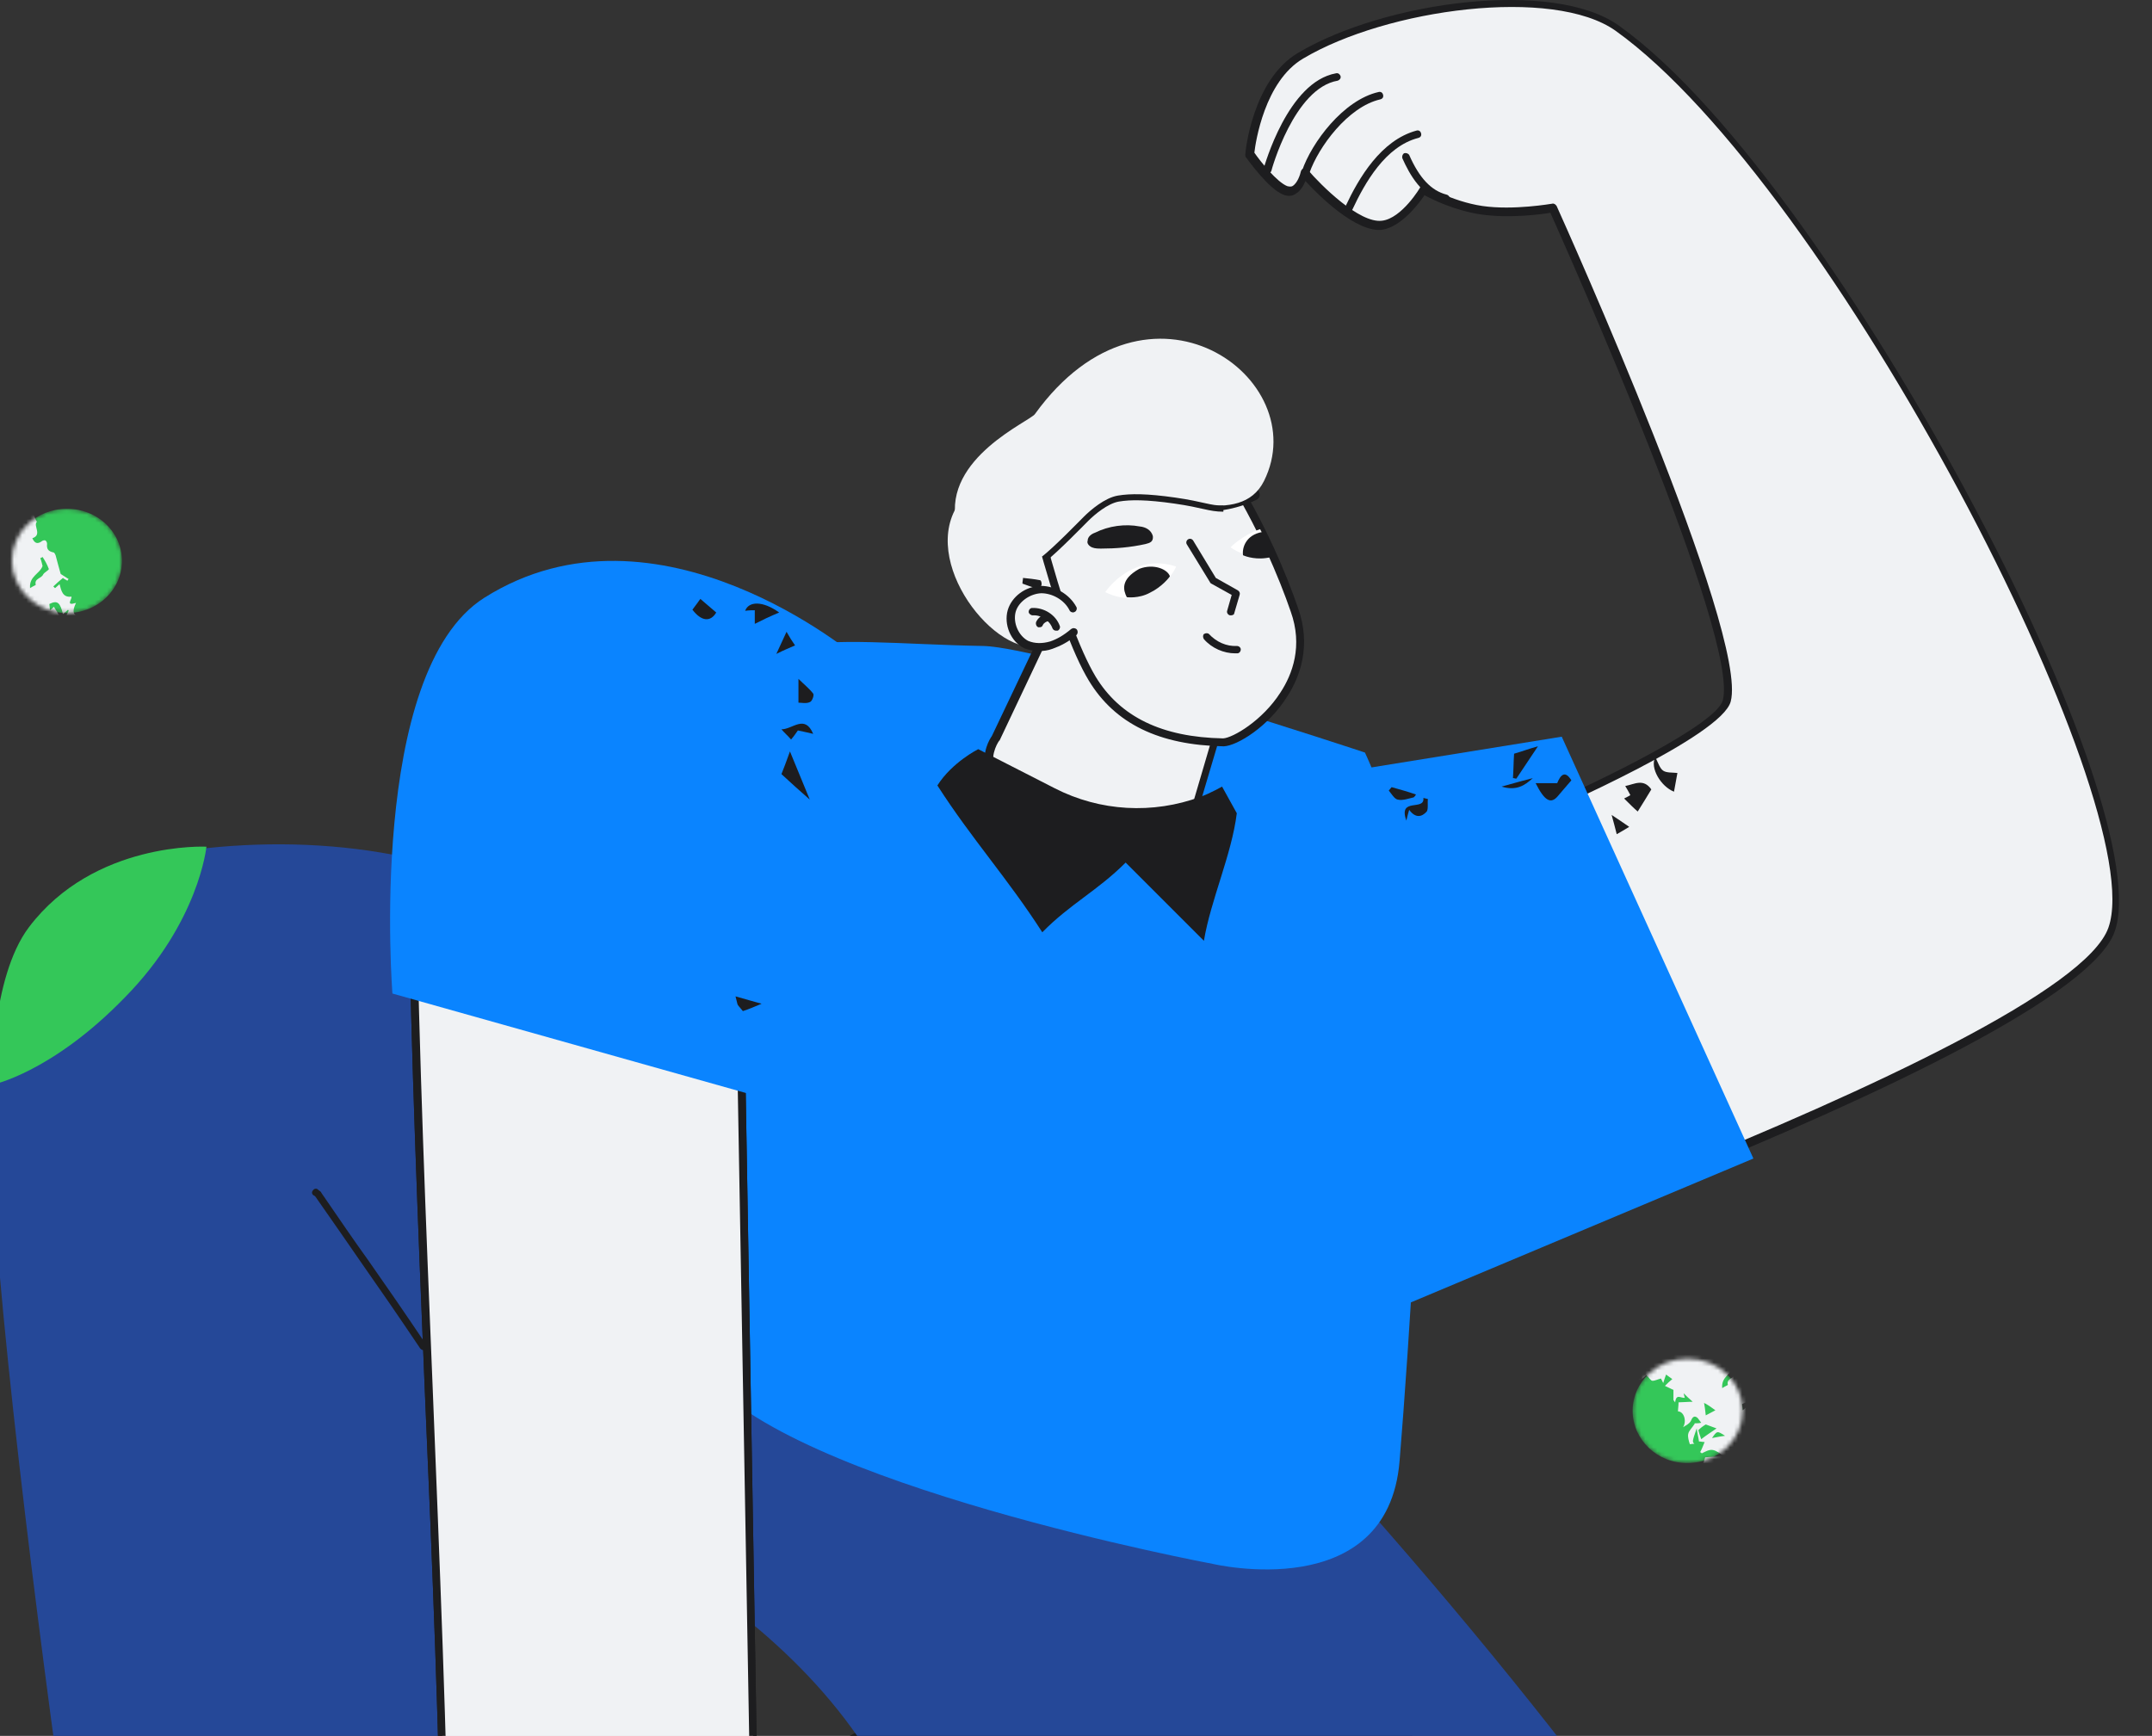 <svg width="533" height="430" viewBox="0 0 533 430" fill="none" xmlns="http://www.w3.org/2000/svg">
<rect x="0" y="0" width="533" height="430" fill="#333333" stroke="none"/>
<g clip-path="url(#clip0)">
<path fill-rule="evenodd" clip-rule="evenodd" d="M173.461 452.709C160.258 460.293 145.371 466.052 134.416 476.726C121.073 489.928 109.977 505.799 102.393 522.793C85.961 559.731 73.32 598.495 62.927 637.54C54.219 669.984 61.663 706.501 136.803 698.776C183.292 694.001 182.028 628.973 205.202 633.186C293.404 649.479 265.736 561.838 295.23 561.838C324.725 561.838 333.994 644.142 380.904 634.591C410.961 628.552 374.022 484.029 362.927 454.113C358.011 440.911 350.286 427.288 338.629 419.422C326.972 411.557 311.663 409.731 297.618 409.731C276.27 409.591 254.5 411.979 234.416 418.861C212.365 426.445 193.545 441.052 173.461 452.709Z" fill="#1D1D1F"/>
<path fill-rule="evenodd" clip-rule="evenodd" d="M257.028 160.153C245.23 161.978 226.41 136.838 238.769 123.074C242.842 118.58 249.163 119.984 251.831 115.49C259.135 103.832 268.264 96.95 283.011 96.248C295.09 95.686 313.067 111.276 304.219 124.198C299.163 131.501 280.623 134.872 276.129 136.557C266.578 140.209 266.438 158.748 257.028 160.153Z" fill="#F0F2F4"/>
<path fill-rule="evenodd" clip-rule="evenodd" d="M307.309 330.799C307.309 330.799 512.084 261.417 523.18 230.237C534.416 198.776 453.236 44.422 400.708 6.922C385.258 -4.173 344.107 0.742 322.197 13.664C311.241 20.125 309.697 38.102 309.697 38.102C309.697 38.102 315.034 45.686 318.545 47.091C322.056 48.355 323.32 42.596 323.32 42.596C323.32 42.596 335.258 56.501 342.562 55.658C348.039 54.956 352.955 46.81 352.955 46.81C352.955 46.81 359.416 50.883 367.421 52.007C375.427 53.13 384.977 51.445 384.977 51.445C384.977 51.445 432.59 156.782 427.955 173.636C425.708 181.922 379.921 201.726 379.921 201.726C379.921 201.726 328.657 176.866 307.028 204.816C285.258 232.765 262.506 242.456 293.124 313.664" fill="#F0F2F4"/>
<path fill-rule="evenodd" clip-rule="evenodd" d="M307.309 331.782C306.887 331.782 306.466 331.501 306.325 331.08C306.185 330.518 306.466 329.956 306.887 329.816C308.994 329.113 511.382 260.293 522.196 229.816C533.011 199.479 453.516 45.827 400.146 7.625C384.696 -3.33 343.545 2.147 322.758 14.507C313.207 20.125 310.96 35.293 310.679 37.821C312.224 40.068 316.297 45.125 318.825 46.108C319.387 46.248 319.809 46.248 320.089 46.108C321.354 45.406 322.056 43.158 322.196 42.456C322.337 42.035 322.618 41.754 322.898 41.754C323.32 41.613 323.601 41.754 323.882 42.035C327.112 45.827 336.663 55.377 342.28 54.675C347.196 54.113 351.831 46.389 351.831 46.248C351.972 45.967 352.252 45.827 352.393 45.827C352.674 45.827 352.955 45.827 353.095 45.967C353.095 45.967 359.556 49.9 367.14 51.023C374.865 52.147 384.275 50.462 384.415 50.462C384.837 50.321 385.258 50.602 385.539 51.023C387.505 55.377 433.151 156.922 428.657 173.776C426.41 182.344 384.837 200.462 380.061 202.568C379.78 202.709 379.5 202.709 379.219 202.568C378.657 202.288 328.376 178.411 307.449 205.377C304.5 209.17 301.55 212.681 298.601 216.052C280.483 237.119 267.561 252.288 293.685 313.243C293.966 313.804 293.685 314.366 293.123 314.507C292.561 314.647 292 314.507 291.859 313.945C265.174 251.866 278.516 236.276 297.056 214.788C299.865 211.417 302.955 208.046 305.904 204.254C326.831 177.288 374.724 198.355 379.64 200.743C397.898 192.877 425.146 179.254 426.691 173.495C430.904 157.906 388.067 61.838 383.994 52.709C381.606 53.13 373.741 54.113 366.859 53.13C360.258 52.147 354.921 49.478 352.814 48.355C351.41 50.462 347.056 56.22 342.28 56.922C335.82 57.625 326.55 48.355 323.32 44.844C322.898 45.967 322.056 47.372 320.792 48.074C319.949 48.636 318.825 48.636 317.842 48.215C314.191 46.81 309.134 39.647 308.573 38.945C308.432 38.804 308.432 38.523 308.432 38.243C308.432 37.54 310.258 19.703 321.494 13.102C342.983 0.321 384.696 -5.297 400.988 6.361C429.5 26.726 463.769 78.832 486.382 120.686C514.471 172.653 529.078 215.911 523.741 230.799C512.646 262.119 315.595 329.113 307.168 331.922C307.589 331.782 307.449 331.782 307.309 331.782Z" fill="#1D1D1F"/>
<path fill-rule="evenodd" clip-rule="evenodd" d="M318.123 193.58L386.803 182.484L434.275 286.979L327.955 331.641L318.123 193.58Z" fill="#0A84FF"/>
<path fill-rule="evenodd" clip-rule="evenodd" d="M392.281 786.276L350.848 606.36C350.848 606.36 345.792 600.462 337.646 590.771C307.73 555.518 236.101 469.984 217.14 437.54C186.241 384.731 113.769 362.962 113.769 362.962L130.483 494.141L27.955 532.484C27.955 532.484 -12.214 274.198 -0.557 249.759C6.606 234.731 17 216.473 33.292 212.962C64.612 206.22 100.286 207.905 128.938 222.091C199.443 256.922 269.949 298.074 322.899 356.08C378.376 416.894 436.663 491.613 455.483 540.63C478.516 600.462 498.179 778.13 498.179 778.13L392.281 786.276Z" fill="#254898"/>
<path fill-rule="evenodd" clip-rule="evenodd" d="M162.646 189.647C179.5 152.147 202.393 159.31 243.404 160.012C259.416 160.293 338.067 186.417 338.067 186.417C338.067 186.417 352.814 217.877 352.814 243.861C352.814 272.512 349.022 333.327 346.635 361.979C343.685 397.653 300.427 387.4 300.427 387.4C300.427 387.4 194.949 367.737 174.163 339.928C141.859 296.67 140.595 238.804 162.646 189.647Z" fill="#0A84FF"/>
<path fill-rule="evenodd" clip-rule="evenodd" d="M165.455 528.692C156.747 522.793 175.005 509.17 171.775 501.023C168.545 493.018 152.533 496.389 152.533 496.389C152.533 496.389 120.932 521.389 113.348 533.327C106.466 544.422 116.017 561.136 107.449 563.804C99.584 566.192 88.91 541.754 92.842 530.658C98.039 516.332 85.399 541.894 80.483 541.473C75.567 541.052 67.983 530.237 76.831 509.31C80.483 500.602 110.68 476.445 110.539 472.793C109.275 388.383 103.657 304.113 102.253 219.703C101.972 206.22 103.236 192.737 105.764 179.535C115.876 126.304 205.483 162.4 205.483 162.4L183.854 270.125L186.803 445.265C186.803 445.265 207.59 467.035 207.309 478.692C207.028 509.872 177.533 536.698 165.455 528.692Z" fill="#F0F2F4"/>
<path fill-rule="evenodd" clip-rule="evenodd" d="M106.325 565.068C104.78 565.068 102.814 564.366 100.426 561.979C94.106 555.377 88.909 539.366 91.859 530.658C91.718 530.799 91.578 531.08 91.438 531.22C86.943 537.821 83.151 542.737 80.342 542.597C78.235 542.456 75.988 540.771 74.443 538.102C72.477 534.872 68.825 525.743 75.848 509.17C77.954 504.254 87.786 494.984 96.353 486.698C102.112 481.22 109.275 474.479 109.415 472.934C108.853 430.097 107.027 386.417 105.202 344.141C103.516 303.411 101.831 261.276 101.129 219.844C100.848 206.501 102.112 192.877 104.64 179.535C106.747 168.439 112.364 160.293 121.494 155.377C133.572 148.776 151.55 147.793 174.584 152.568C191.718 156.08 205.482 161.557 205.623 161.698C206.044 161.838 206.325 162.4 206.185 162.821L184.696 270.546L187.645 445.125C190.173 447.793 208.432 467.597 208.292 478.833C207.87 500.883 193.263 521.529 179.359 528.833C173.6 531.922 168.263 532.203 164.752 529.816C159.134 526.024 163.067 519.563 166.438 513.804C169.106 509.45 171.915 504.816 170.651 501.726C167.982 494.984 154.64 497.372 152.814 497.653C150.145 499.759 121.072 522.934 114.05 534.17C110.82 539.226 111.381 545.686 111.803 551.445C112.224 557.625 112.786 563.524 107.589 565.068C107.308 564.928 106.887 565.068 106.325 565.068ZM93.966 525.321C94.106 525.321 94.246 525.321 94.527 525.462C95.51 526.024 95.37 527.007 93.825 531.08C91.016 538.945 95.932 554.394 101.971 560.574C103.376 561.979 105.342 563.524 107.168 562.962C110.679 561.838 110.539 557.765 110.117 551.304C109.696 545.265 109.134 538.524 112.645 532.906C120.23 520.967 150.707 496.67 151.971 495.686C152.112 495.546 152.252 495.546 152.393 495.546C153.095 495.406 169.247 492.035 172.758 500.743C174.443 504.816 171.353 509.872 168.404 514.647C164.471 521.248 162.224 525.462 166.016 527.99C169.106 529.956 173.6 529.675 178.657 526.866C191.999 519.844 206.044 499.9 206.466 478.552C206.606 467.456 186.381 446.108 186.1 445.827C185.96 445.686 185.82 445.406 185.82 445.125L182.73 269.984V269.844L204.078 162.821C197.336 160.293 148.46 142.456 122.196 156.782C113.629 161.417 108.432 169.141 106.466 179.535C103.938 192.877 102.814 206.22 103.095 219.563C103.797 260.995 105.482 303.13 107.168 343.861C108.853 386.136 110.679 429.675 111.381 472.653C111.381 474.619 107.589 478.271 97.617 487.821C89.471 495.546 79.359 505.097 77.533 509.591C70.932 525.321 74.162 533.889 75.988 536.698C77.533 539.226 79.218 540.209 80.483 540.349C82.449 540.349 87.365 533.327 89.612 529.816C92.28 526.445 93.123 525.321 93.966 525.321Z" fill="#1D1D1F"/>
<path fill-rule="evenodd" clip-rule="evenodd" d="M165.455 528.692C156.747 522.793 175.005 509.17 171.775 501.023C168.545 493.018 152.533 496.389 152.533 496.389C152.533 496.389 120.932 521.389 113.348 533.327C106.466 544.422 116.017 561.136 107.449 563.804C99.584 566.192 88.91 541.754 92.842 530.658C98.039 516.332 85.399 541.894 80.483 541.473C75.567 541.052 67.983 530.237 76.831 509.31C80.483 500.602 110.68 476.445 110.539 472.793C109.275 388.383 103.657 304.113 102.253 219.703C101.972 206.22 103.236 192.737 105.764 179.535C115.876 126.304 205.483 162.4 205.483 162.4L183.854 270.125L186.803 445.265C186.803 445.265 207.59 467.035 207.309 478.692C207.028 509.872 177.533 536.698 165.455 528.692Z" fill="#F0F2F4"/>
<path fill-rule="evenodd" clip-rule="evenodd" d="M106.325 565.068C104.78 565.068 102.814 564.366 100.426 561.979C94.106 555.377 88.909 539.366 91.859 530.658C91.718 530.799 91.578 531.08 91.438 531.22C86.943 537.821 83.151 542.737 80.342 542.597C78.235 542.456 75.988 540.771 74.443 538.102C72.477 534.872 68.825 525.743 75.848 509.17C77.954 504.254 87.786 494.984 96.353 486.698C102.112 481.22 109.275 474.479 109.415 472.934C108.853 430.097 107.027 386.417 105.202 344.141C103.516 303.411 101.831 261.276 101.129 219.844C100.848 206.501 102.112 192.877 104.64 179.535C106.747 168.439 112.364 160.293 121.494 155.377C133.572 148.776 151.55 147.793 174.584 152.568C191.718 156.08 205.482 161.557 205.623 161.698C206.044 161.838 206.325 162.4 206.185 162.821L184.696 270.546L187.645 445.125C190.173 447.793 208.432 467.597 208.292 478.833C207.87 500.883 193.263 521.529 179.359 528.833C173.6 531.922 168.263 532.203 164.752 529.816C159.134 526.024 163.067 519.563 166.438 513.804C169.106 509.45 171.915 504.816 170.651 501.726C167.982 494.984 154.64 497.372 152.814 497.653C150.145 499.759 121.072 522.934 114.05 534.17C110.82 539.226 111.381 545.686 111.803 551.445C112.224 557.625 112.786 563.524 107.589 565.068C107.308 564.928 106.887 565.068 106.325 565.068ZM93.966 525.321C94.106 525.321 94.246 525.321 94.527 525.462C95.51 526.024 95.37 527.007 93.825 531.08C91.016 538.945 95.932 554.394 101.971 560.574C103.376 561.979 105.342 563.524 107.168 562.962C110.679 561.838 110.539 557.765 110.117 551.304C109.696 545.265 109.134 538.524 112.645 532.906C120.23 520.967 150.707 496.67 151.971 495.686C152.112 495.546 152.252 495.546 152.393 495.546C153.095 495.406 169.247 492.035 172.758 500.743C174.443 504.816 171.353 509.872 168.404 514.647C164.471 521.248 162.224 525.462 166.016 527.99C169.106 529.956 173.6 529.675 178.657 526.866C191.999 519.844 206.044 499.9 206.466 478.552C206.606 467.456 186.381 446.108 186.1 445.827C185.96 445.686 185.82 445.406 185.82 445.125L182.73 269.984V269.844L204.078 162.821C197.336 160.293 148.46 142.456 122.196 156.782C113.629 161.417 108.432 169.141 106.466 179.535C103.938 192.877 102.814 206.22 103.095 219.563C103.797 260.995 105.482 303.13 107.168 343.861C108.853 386.136 110.679 429.675 111.381 472.653C111.381 474.619 107.589 478.271 97.617 487.821C89.471 495.546 79.359 505.097 77.533 509.591C70.932 525.321 74.162 533.889 75.988 536.698C77.533 539.226 79.218 540.209 80.483 540.349C82.449 540.349 87.365 533.327 89.612 529.816C92.28 526.445 93.123 525.321 93.966 525.321Z" fill="#1D1D1F"/>
<path fill-rule="evenodd" clip-rule="evenodd" d="M212.225 162.821C212.225 162.821 162.927 120.967 119.949 148.074C90.876 166.473 97.197 246.108 97.197 246.108L186.522 271.248L212.225 162.821Z" fill="#0A84FF"/>
<path fill-rule="evenodd" clip-rule="evenodd" d="M104.921 334.45C104.64 334.45 104.36 334.31 104.079 334.029C98.601 325.883 94.247 319.563 89.612 312.962C86.101 307.905 82.449 302.568 78.096 296.389L77.955 296.248C77.815 296.248 77.815 296.108 77.674 296.108C77.253 295.827 77.112 295.265 77.534 294.844C77.815 294.422 78.376 294.282 78.798 294.703L78.938 294.844C79.079 294.984 79.5 295.124 79.64 295.546C83.994 301.866 87.506 307.063 91.157 312.119C95.792 318.72 100.146 325.04 105.624 333.186C105.904 333.608 105.764 334.169 105.343 334.45C105.202 334.31 105.062 334.45 104.921 334.45Z" fill="#1D1D1F"/>
<path fill-rule="evenodd" clip-rule="evenodd" d="M263.207 147.934L246.634 182.906C246.634 182.906 239.471 192.456 254.78 197.793C270.089 202.99 295.229 203.13 295.229 203.13L305.904 167.175L263.207 147.934Z" fill="#F0F2F4"/>
<path fill-rule="evenodd" clip-rule="evenodd" d="M295.23 204.113C294.247 204.113 269.668 203.973 254.359 198.636C248.741 196.67 245.37 194.001 244.247 190.49C242.983 186.417 245.23 182.905 245.651 182.344L262.224 147.512C262.505 147.091 263.067 146.81 263.488 147.091L306.044 166.332C306.466 166.473 306.747 167.035 306.606 167.456L295.932 203.411C296.073 203.832 295.651 204.113 295.23 204.113ZM263.769 149.198L247.617 183.327C247.617 183.327 247.617 183.467 247.477 183.467C247.477 183.467 245.23 186.557 246.213 189.928C247.056 192.737 250.005 195.125 255.061 196.81C268.544 201.445 290.174 202.007 294.528 202.147L304.64 167.737L263.769 149.198Z" fill="#1D1D1F"/>
<path fill-rule="evenodd" clip-rule="evenodd" d="M303.938 116.333C312.505 129.956 317.702 142.456 320.792 151.164C327.674 169.984 308.292 183.608 303.095 184.029C285.399 183.748 275.989 177.147 270.651 168.158C264.472 157.906 259.275 137.821 258.011 133.327C257.028 128.833 272.337 124.759 278.376 120.827C284.416 117.316 300.005 110.153 303.938 116.333Z" fill="#F0F2F4"/>
<path fill-rule="evenodd" clip-rule="evenodd" d="M303.095 184.872C287.084 184.591 276.129 179.254 269.668 168.58C265.595 161.838 261.101 149.338 256.887 133.467C256.045 129.675 262.646 126.866 269.528 123.776C272.758 122.372 275.708 121.108 277.674 119.844C277.955 119.703 299.303 107.344 304.64 115.63C313.488 129.675 318.685 142.456 321.494 150.602C324.865 160.012 321.915 167.737 318.826 172.512C314.191 179.956 306.466 184.731 303.095 184.872ZM298.32 114.928C292.562 114.928 283.573 119.001 278.797 121.67C276.691 122.934 273.601 124.338 270.371 125.743C265.314 127.849 258.292 130.939 258.854 133.046C262.927 148.776 267.421 160.995 271.354 167.597C277.393 177.568 287.786 182.625 302.955 182.906C305.342 182.765 312.646 178.552 317.14 171.529C320.09 167.035 322.758 160.012 319.668 151.445C316.859 143.299 311.663 130.658 302.955 116.754C302.112 115.349 300.427 114.928 298.32 114.928Z" fill="#1D1D1F"/>
<path fill-rule="evenodd" clip-rule="evenodd" d="M304.921 152.428C304.78 152.428 304.78 152.428 304.64 152.428C304.078 152.288 303.797 151.726 303.937 151.304L305.061 147.372L300.005 144.563C299.864 144.422 299.724 144.422 299.724 144.282L293.965 134.872C293.685 134.451 293.825 133.889 294.246 133.608C294.668 133.327 295.23 133.467 295.51 133.889L301.128 143.158L306.606 146.248C307.027 146.529 307.168 146.951 307.027 147.372L305.623 152.147C305.623 152.147 305.342 152.428 304.921 152.428Z" fill="#1D1D1F"/>
<path fill-rule="evenodd" clip-rule="evenodd" d="M305.904 161.838C303.095 161.838 300.146 160.574 298.179 158.327C297.899 157.905 297.899 157.344 298.179 157.063C298.601 156.782 299.163 156.782 299.443 157.063C301.269 159.029 303.797 160.153 306.325 160.012C306.887 160.012 307.309 160.434 307.309 160.855C307.309 161.417 306.887 161.838 306.466 161.838C306.325 161.838 306.045 161.838 305.904 161.838Z" fill="#1D1D1F"/>
<path fill-rule="evenodd" clip-rule="evenodd" d="M273.741 146.669C273.741 146.669 276.41 142.596 281.325 140.63C286.382 138.383 291.297 140.349 291.297 140.349C291.297 140.349 289.472 145.125 283.432 147.372C278.797 149.478 273.741 146.669 273.741 146.669Z" fill="white"/>
<path fill-rule="evenodd" clip-rule="evenodd" d="M289.753 142.737C289.753 142.877 287.786 145.405 284.837 146.81C282.028 148.355 279.079 147.933 279.079 147.933C278.236 146.248 277.393 143.58 282.168 140.911C285.82 139.507 289.191 141.051 289.753 142.737Z" fill="#1D1D1F"/>
<path fill-rule="evenodd" clip-rule="evenodd" d="M312.084 131.08C307.589 132.625 304.78 135.574 304.78 135.574C304.78 135.574 309.134 138.945 314.331 137.54C314.893 137.4 315.174 137.4 315.735 137.259C315.454 136.838 312.084 131.22 312.084 131.08Z" fill="white"/>
<path fill-rule="evenodd" clip-rule="evenodd" d="M315.034 135.293C314.753 134.731 314.191 134.17 313.91 133.608C313.77 133.467 313.629 133.046 313.348 132.906C313.208 132.906 312.786 131.782 312.646 131.782C308.573 132.484 307.59 135.715 307.871 137.54C307.871 137.54 310.258 138.664 313.489 138.243C314.472 138.102 315.315 137.962 316.017 137.54C315.876 136.698 315.455 135.995 315.034 135.293Z" fill="#1D1D1F"/>
<path fill-rule="evenodd" clip-rule="evenodd" d="M272.758 135.889C272.056 135.889 271.213 135.889 270.511 135.608C269.809 135.327 269.107 134.625 269.388 133.922C269.388 132.939 270.371 132.237 271.213 131.956C274.584 130.271 278.657 129.709 282.309 130.411C283.713 130.552 285.118 131.254 285.539 132.799C285.68 134.203 284.837 134.484 283.713 134.765C279.921 135.608 276.27 135.889 272.758 135.889Z" fill="#1D1D1F"/>
<path fill-rule="evenodd" clip-rule="evenodd" d="M303.235 126.304C302.674 126.445 302.112 126.445 301.55 126.304C300.988 126.164 300.567 125.602 300.426 125.181C300.286 124.338 300.988 123.636 301.41 123.214C303.797 121.389 306.466 120.546 309.275 120.546C310.258 120.546 311.522 120.827 311.943 122.091C312.224 123.074 311.662 123.636 310.96 123.917C308.573 125.04 305.904 125.883 303.235 126.304Z" fill="#1D1D1F"/>
<path fill-rule="evenodd" clip-rule="evenodd" d="M265.735 150.743C264.19 147.934 260.96 145.967 257.87 145.967C254.64 146.108 251.409 148.355 250.567 151.304C249.724 154.254 251.269 158.046 254.078 159.591C256.044 160.434 258.291 160.434 260.258 159.731C262.224 159.029 264.19 157.905 265.876 156.501" fill="#F0F2F4"/>
<path fill-rule="evenodd" clip-rule="evenodd" d="M257.309 161.276C256.044 161.276 254.78 160.995 253.657 160.574C250.286 158.889 248.601 154.675 249.584 151.164C250.567 147.793 253.938 145.265 257.73 145.125C261.382 145.125 264.893 147.231 266.578 150.321C266.859 150.742 266.578 151.445 266.157 151.585C265.735 151.866 265.033 151.585 264.893 151.164C263.629 148.636 260.679 146.95 257.87 146.95C255.061 147.091 252.252 149.057 251.55 151.585C250.848 154.254 252.252 157.484 254.64 158.748C256.325 159.45 258.151 159.45 260.118 158.889C261.803 158.327 263.488 157.344 265.314 155.799C265.735 155.518 266.297 155.518 266.719 155.939C267 156.36 267 156.922 266.578 157.344C264.612 159.029 262.646 160.012 260.679 160.714C259.556 161.136 258.432 161.276 257.309 161.276Z" fill="#1D1D1F"/>
<path fill-rule="evenodd" clip-rule="evenodd" d="M261.522 156.22C261.1 156.22 260.82 155.939 260.679 155.658C259.977 153.692 257.87 152.287 255.763 152.428C255.342 152.428 254.78 152.007 254.78 151.585C254.78 151.023 255.202 150.602 255.623 150.602C258.572 150.462 261.522 152.287 262.505 155.096C262.645 155.518 262.365 156.08 261.943 156.22C261.662 156.22 261.522 156.22 261.522 156.22Z" fill="#1D1D1F"/>
<path fill-rule="evenodd" clip-rule="evenodd" d="M257.449 155.377C257.308 155.377 257.168 155.377 257.168 155.377C256.746 155.237 256.465 154.675 256.606 154.113C257.027 153.13 258.01 152.287 259.274 152.007C259.836 151.866 260.258 152.287 260.398 152.709C260.538 153.271 260.117 153.692 259.696 153.832C259.134 153.973 258.572 154.254 258.291 154.816C258.151 155.237 257.87 155.377 257.449 155.377Z" fill="#1D1D1F"/>
<path fill-rule="evenodd" clip-rule="evenodd" d="M334.134 52.428C333.994 52.428 333.854 52.428 333.713 52.288C333.292 52.007 333.011 51.445 333.292 51.023C336.522 44.141 342 34.731 350.848 32.344C351.41 32.203 351.831 32.484 351.972 33.046C352.112 33.608 351.831 34.029 351.269 34.169C343.123 36.276 338.067 45.265 334.977 51.866C334.837 52.147 334.556 52.428 334.134 52.428Z" fill="#1D1D1F"/>
<path fill-rule="evenodd" clip-rule="evenodd" d="M323.32 43.439C323.179 43.439 323.179 43.439 323.039 43.439C322.617 43.299 322.337 42.737 322.477 42.316C324.865 35.293 332.73 24.759 341.438 22.793C341.999 22.653 342.421 22.934 342.561 23.495C342.702 24.057 342.421 24.479 341.859 24.619C333.853 26.445 326.55 36.417 324.303 42.877C324.022 43.299 323.741 43.439 323.32 43.439Z" fill="#1D1D1F"/>
<path fill-rule="evenodd" clip-rule="evenodd" d="M313.91 43.018C313.769 43.018 313.769 43.018 313.629 43.018C313.067 42.877 312.786 42.316 312.926 41.894C313.207 41.052 318.966 20.265 330.904 18.158C331.466 18.018 331.887 18.439 332.028 18.861C332.168 19.422 331.747 19.844 331.325 19.984C320.511 21.81 314.893 42.175 314.893 42.316C314.752 42.737 314.331 43.018 313.91 43.018Z" fill="#1D1D1F"/>
<path fill-rule="evenodd" clip-rule="evenodd" d="M-1.961 268.72C-1.961 268.72 -2.382 242.316 7.168 229.675C23.32 208.327 51.129 209.731 51.129 209.731C51.129 209.731 49.303 228.411 30.904 247.091C12.786 265.771 -1.961 268.72 -1.961 268.72Z" fill="#34C759"/>
<path fill-rule="evenodd" clip-rule="evenodd" d="M256.326 102.569C255.062 104.394 233.714 113.383 236.803 129.254C237.365 132.344 240.596 133.748 242.562 135.855C256.607 151.445 265.517 124.545 279 123C289.112 121.877 307.169 130.939 313.067 119.142C325.708 93.72 284.416 63.664 256.326 102.569Z" fill="#F0F2F4"/>
<path fill-rule="evenodd" clip-rule="evenodd" d="M242.28 185.574C242.28 185.574 235.82 188.804 232.168 194.563C240.735 207.905 249.584 217.596 258.151 230.939C265.033 223.917 271.775 220.686 278.797 213.664C285.258 220.125 291.719 226.585 298.179 233.046C299.865 222.934 305.061 211.698 306.325 201.445L302.674 194.844C302.674 194.844 299.724 196.529 297.337 197.372C285.539 201.726 272.477 201.023 261.241 195.265L242.28 185.574Z" fill="#1D1D1F"/>
<mask id="mask0" style="mask-type:alpha" maskUnits="userSpaceOnUse" x="404" y="336" width="28" height="27">
<path d="M404.359 349.478C404.359 342.316 410.399 336.557 417.983 336.557C425.567 336.557 431.607 342.316 431.607 349.478C431.607 356.641 425.567 362.4 417.983 362.4C410.539 362.54 404.359 356.641 404.359 349.478Z" fill="white"/>
</mask>
<g mask="url(#mask0)">
<path d="M404.359 349.478C404.359 342.316 410.399 336.557 417.983 336.557C425.567 336.557 431.607 342.316 431.607 349.478C431.607 356.641 425.567 362.4 417.983 362.4C410.539 362.54 404.359 356.641 404.359 349.478Z" fill="#34C759"/>
<path fill-rule="evenodd" clip-rule="evenodd" d="M439.893 377.568C439.893 377.007 439.753 376.445 439.753 375.602C440.455 376.024 441.017 376.164 441.86 376.585C441.438 375.602 441.157 375.181 440.876 374.479C441.438 374.338 442 374.198 442.983 373.917C442.562 373.355 442.14 372.934 441.719 372.512C441.157 373.074 440.596 373.355 440.174 373.917C439.893 374.338 439.612 374.9 439.331 375.462C439.051 374.479 438.77 373.636 438.489 372.934C437.927 373.917 437.084 374.619 436.803 375.462C436.522 376.445 436.663 377.428 435.118 377.007C434.697 379.535 433.713 377.007 432.59 377.147C432.59 377.568 432.449 378.13 432.73 378.552C433.433 379.535 434.275 380.518 434.978 381.501C435.539 382.344 436.101 383.186 436.803 384.31C435.82 384.029 435.258 384.029 434.837 383.748C434.416 383.467 434.135 383.046 433.713 382.625C433.573 382.906 433.152 383.186 432.871 383.608C431.185 382.484 429.5 381.361 427.674 380.237C428.938 379.535 430.483 378.692 428.376 377.288C429.219 377.007 429.921 376.726 430.624 376.445C430.483 375.743 430.202 375.04 430.062 374.198C429.64 374.9 429.36 375.321 428.938 375.883C428.798 375.602 428.657 375.321 428.517 374.9C426.831 375.883 425.989 378.271 423.601 377.99C423.601 377.568 423.601 377.007 423.461 376.304C424.163 377.288 424.444 377.709 425.287 376.445C426.27 375.04 427.815 373.917 429.079 372.793C428.657 372.372 427.955 371.67 426.972 370.967C426.551 371.108 425.848 371.529 424.865 371.95C425.708 370.546 426.551 369.282 427.253 368.018C427.534 367.456 427.674 366.754 427.674 366.052C427.674 365.771 427.393 365.49 427.253 365.068C426.972 365.349 426.691 365.63 426.41 365.771C425.708 365.63 424.725 365.63 424.303 365.068C423.742 364.507 423.601 363.524 423.039 362.821C423.039 363.102 423.039 363.383 422.899 363.804C422.337 363.524 421.916 363.383 421.635 363.243C421.916 362.4 422.056 361.838 422.337 360.995C423.601 360.855 425.146 360.855 427.112 360.715C425.848 360.012 425.146 359.31 424.163 359.17C423.32 359.029 422.337 359.591 421.494 360.012C421.354 359.872 421.213 359.731 421.073 359.731C421.494 359.029 421.775 358.186 422.197 357.203C421.635 357.203 421.213 357.063 420.792 357.063C420.652 355.939 420.371 354.956 420.23 353.833C419.107 357.063 419.107 357.203 419.669 357.625C419.247 357.625 418.545 357.765 418.545 357.765C418.264 356.922 417.983 355.939 418.124 355.237C418.264 354.394 419.107 353.692 419.809 352.568C419.528 352.709 419.669 352.568 419.669 352.568C420.23 352.568 420.792 352.568 421.354 352.428C421.073 352.007 420.792 351.726 420.511 351.304C419.949 350.743 419.388 350.743 418.966 351.585C418.826 352.007 418.545 352.428 418.124 352.709C417.843 352.99 417.421 353.13 416.86 353.552C417.843 351.866 417 349.619 415.596 349.619C415.596 348.917 415.736 348.215 415.736 347.372C416.719 347.372 417.983 347.231 419.247 347.231C418.405 346.529 417.562 345.686 417 345.125C417 345.265 417.14 345.686 417.281 346.248C416.298 346.389 415.174 345.125 414.893 347.372C414.753 347.231 414.612 346.95 414.472 346.81C414.472 345.967 414.472 345.265 414.472 344.282C414.051 344.141 413.348 343.72 412.365 343.299C412.927 342.737 413.489 342.175 414.191 341.613C413.629 341.192 413.208 340.911 412.646 340.49C412.365 341.192 412.225 341.754 411.944 342.597C411.663 342.035 411.522 341.754 411.382 341.473C410.68 341.613 409.978 342.035 409.275 342.035C408.854 342.035 408.433 341.192 407.73 340.63C407.169 341.052 406.326 342.456 405.202 341.192C404.64 340.63 404.36 339.928 403.798 339.366C403.938 339.226 404.079 339.226 404.079 339.085C404.5 339.507 405.062 339.788 405.483 340.209C406.466 337.962 404.219 338.804 403.657 337.821C404.219 337.259 404.781 336.557 405.624 335.715C405.343 335.574 404.781 335.434 404.219 335.153C404.079 334.17 404.079 332.906 402.674 332.484C401.831 333.327 404.219 335.293 401.691 335.434C401.831 335.995 401.831 336.557 401.972 337.119L401.831 337.259C400.567 336.838 399.584 337.259 398.461 338.804C399.444 338.383 400.006 338.102 400.848 337.821C400.567 338.524 400.427 339.085 400.146 339.647C399.022 339.085 398.18 339.366 397.899 340.771C396.916 339.366 398.461 336.557 400.146 336.276C400.287 335.434 400.287 334.591 400.427 333.748C399.022 334.31 398.039 333.748 397.337 332.484C397.056 332.063 395.933 331.922 395.23 332.063C394.247 332.203 393.545 332.484 393.685 331.08C393.685 330.518 393.124 329.956 392.843 329.394C392.843 329.394 393.124 329.113 393.264 328.833C391.157 327.99 392.14 326.164 391.438 324.619C390.034 323.776 389.893 325.321 389.331 326.164C389.051 326.585 388.77 327.007 388.629 327.288C388.348 327.007 387.927 326.726 387.787 326.445C387.365 326.585 386.803 326.866 386.242 327.007C386.242 326.585 386.242 326.164 386.242 325.743C386.242 325.602 386.101 325.321 385.961 325.181C385.399 324.9 384.978 324.619 385.539 323.917C385.539 323.917 385.118 323.355 384.978 322.653C385.399 322.934 385.961 323.074 386.101 323.355C386.803 324.759 387.646 324.9 388.91 324.057C389.331 323.776 390.034 323.636 390.596 323.495C390.174 320.827 389.893 318.158 389.472 315.49C389.753 315.49 389.893 315.349 390.174 315.349C390.315 316.192 390.596 317.175 390.736 318.018C391.017 317.597 391.438 317.175 391.719 316.754C390.315 316.052 391.438 314.647 391.017 313.664C391.438 313.524 391.719 313.383 392.14 313.102C392.14 313.524 392.14 313.945 392.281 314.226C392.983 315.068 392.421 316.613 393.966 316.894C394.528 317.035 394.949 317.737 395.371 318.158C396.354 316.613 396.494 316.613 398.601 317.877C397.758 317.175 397.056 316.473 396.213 315.771C395.933 315.49 395.511 315.49 395.23 315.209C395.09 314.928 395.09 314.507 394.949 314.226C395.371 314.226 395.792 314.226 396.073 314.366C397.337 314.928 398.601 315.63 400.146 316.052C398.32 314.507 398.601 312.962 399.725 310.855C400.567 311.979 401.27 312.821 401.691 313.664C401.972 313.524 402.534 313.243 403.096 313.102C404.219 312.54 405.483 312.119 406.747 311.557C407.169 312.54 408.011 313.383 409.556 312.681C410.258 312.4 410.82 313.804 410.399 314.507C409.837 315.771 408.994 316.894 410.961 317.877C411.522 318.158 411.522 319.422 411.803 320.265C412.506 319.703 413.489 319.001 413.91 320.827C415.736 320.546 417.562 320.406 419.247 320.125C419.388 320.546 419.669 321.108 419.809 321.529C420.511 323.074 421.635 324.479 420.792 326.304C422.618 327.288 423.32 327.007 423.601 325.181C424.444 325.743 425.287 326.304 426.129 326.866C426.27 326.445 426.27 326.164 426.41 325.883C426.551 325.602 426.831 325.321 427.112 325.181C427.253 325.462 427.534 325.743 427.674 326.024C427.815 326.445 427.955 326.866 428.376 327.568C427.393 328.552 429.781 330.799 427.253 331.641C427.815 332.906 428.517 333.186 429.64 332.344C429.781 332.203 430.343 332.063 430.483 332.203C430.764 332.344 430.905 332.765 430.905 333.046C430.764 334.31 431.185 334.872 432.449 335.153C432.73 335.153 432.871 335.574 433.011 335.855C433.433 337.4 433.854 339.085 434.275 340.49C434.978 340.911 435.539 341.333 436.242 341.754C436.101 341.894 435.961 342.035 435.961 342.175C435.539 341.894 435.118 341.754 434.837 341.473C433.994 342.175 433.152 342.877 432.449 343.58C432.59 343.72 432.73 343.861 432.871 344.001C433.152 343.72 433.573 343.439 433.994 343.018C434.416 344.563 434.697 346.389 436.944 346.108C437.084 346.81 435.399 348.495 438.067 347.653C437.365 349.198 436.944 350.462 438.77 351.164C438.91 351.304 438.91 352.007 438.91 352.568C440.455 352.147 440.315 353.411 440.455 354.254C440.596 355.237 439.612 356.501 438.91 356.782C439.191 357.484 439.472 358.046 439.753 358.748C438.629 357.484 438.348 359.029 437.506 359.31C439.331 360.574 440.034 360.574 441.017 359.029C441.438 358.889 441.86 358.889 442.281 358.748C442.14 356.361 442.421 356.08 444.388 355.377C444.669 355.237 445.23 355.518 445.23 355.658C445.371 356.361 445.511 357.203 445.511 357.906C445.511 358.327 445.09 358.748 445.09 359.45C445.511 359.029 446.073 358.608 446.494 358.046C446.635 358.186 446.775 358.186 446.916 358.327C446.775 359.45 446.635 360.715 446.354 362.119C447.197 361.979 448.18 361.838 449.022 361.698C448.18 362.4 447.899 363.945 446.494 362.821C446.073 363.243 445.652 363.664 445.23 364.085C444.669 364.226 444.107 364.226 443.405 364.366C443.405 364.226 443.264 363.945 442.983 363.804C442.702 363.524 442.281 363.383 441.86 363.243C441.86 363.243 441.438 363.664 441.579 363.804C441.86 364.085 442.14 364.226 442.421 364.507C442.843 364.928 443.124 365.49 443.405 366.052C443.264 366.192 443.264 366.333 443.124 366.473C444.247 366.473 445.511 366.473 446.775 366.473C447.337 367.737 446.494 369.001 445.652 369.422C443.545 370.546 441.719 369.703 440.596 367.597C440.455 368.72 440.455 369.984 440.315 371.248C442 370.125 443.264 370.827 444.107 372.372C444.247 372.512 444.247 372.653 444.388 372.793C444.669 373.074 444.949 373.355 445.23 373.636C444.809 373.636 444.247 373.776 443.264 373.776C443.124 374.479 442.983 375.462 442.843 376.304C442.702 376.726 442.562 377.288 442.281 377.568C442.14 377.709 441.579 377.288 441.157 377.147C440.596 377.428 440.174 377.568 439.893 377.568ZM429.64 336.136C429.5 336.276 429.219 336.417 429.079 336.417C429.36 337.119 429.5 337.821 429.64 338.383C428.938 340.349 426.27 340.911 426.551 343.861C427.112 343.439 427.955 343.158 427.955 343.018C427.534 341.473 429.36 341.473 429.781 340.49C430.062 339.928 431.326 339.366 431.185 339.085C430.905 338.102 430.202 337.119 429.64 336.136ZM435.539 353.271C436.522 352.849 435.68 352.147 435.539 351.445C435.399 350.883 435.961 350.181 436.242 349.479C436.242 349.338 436.101 349.338 436.101 349.198C435.68 349.619 435.258 349.9 434.837 350.321C434.135 347.372 433.433 346.81 431.466 347.793C431.466 348.215 431.607 348.776 431.607 349.338C432.028 349.057 432.309 348.776 432.59 348.495C433.152 349.338 433.573 350.04 433.994 350.883C434.416 351.726 434.978 352.428 435.539 353.271ZM420.652 354.254C420.792 354.956 421.073 355.658 421.354 356.501C422.618 355.518 423.742 354.816 425.146 353.833C424.022 353.411 423.18 353.13 422.478 352.849C421.775 353.271 421.213 353.692 420.652 354.254ZM415.034 323.917C416.017 323.636 417.14 323.495 416.438 324.759C415.174 327.288 415.455 327.99 418.405 328.692C417.562 328.13 416.86 327.709 416.017 327.007C416.86 325.883 417.702 324.9 418.545 323.776C415.876 323.355 415.455 323.355 415.034 323.917ZM408.433 317.877C407.449 315.63 406.045 315.771 404.219 316.333C404.64 316.894 405.062 317.456 405.483 317.877C405.764 317.175 406.185 316.754 407.028 317.597C407.309 318.018 408.011 317.877 408.433 317.877ZM429.64 364.647C427.815 364.928 427.955 363.804 428.236 362.681C427.674 362.681 427.112 362.681 426.691 362.681C427.674 365.068 428.798 366.333 429.781 365.911C429.64 365.49 429.64 365.209 429.64 364.647ZM422.056 347.512C422.197 348.215 422.337 349.198 422.478 350.602C423.32 350.181 424.022 349.759 424.865 349.338C423.742 348.495 422.899 347.934 422.056 347.512ZM424.022 356.22C425.427 355.939 426.27 355.799 427.253 355.658C425.287 354.394 425.287 354.394 424.022 356.22ZM396.775 327.709C397.056 328.973 397.337 329.675 397.478 330.658C398.039 330.377 398.461 330.237 398.882 329.956C398.18 329.254 397.618 328.692 396.775 327.709ZM400.146 320.125C400.427 320.125 400.567 320.265 400.848 320.265C401.129 319.282 401.551 318.299 401.831 317.316C401.551 317.316 401.41 317.175 401.129 317.175C400.848 318.018 400.567 319.141 400.146 320.125Z" fill="#F0F2F4"/>
</g>
<mask id="mask1" style="mask-type:alpha" maskUnits="userSpaceOnUse" x="2" y="126" width="29" height="26">
<path d="M2.955 138.945C2.955 131.782 8.994 126.023 16.579 126.023C24.163 126.023 30.202 131.782 30.202 138.945C30.202 146.108 24.163 151.866 16.579 151.866C9.135 151.866 2.955 145.967 2.955 138.945Z" fill="white"/>
</mask>
<g mask="url(#mask1)">
<path d="M2.955 138.945C2.955 131.782 8.994 126.023 16.579 126.023C24.163 126.023 30.202 131.782 30.202 138.945C30.202 146.108 24.163 151.866 16.579 151.866C9.135 151.866 2.955 145.967 2.955 138.945Z" fill="#34C759"/>
<path fill-rule="evenodd" clip-rule="evenodd" d="M20.652 179.254C20.652 178.692 20.512 178.13 20.512 177.287C21.214 177.709 21.776 177.849 22.618 178.271C22.197 177.287 21.916 176.866 21.635 176.164C22.197 176.023 22.759 175.883 23.742 175.602C23.321 175.04 22.899 174.619 22.478 174.198C21.916 174.759 21.354 175.04 20.933 175.602C20.652 176.023 20.371 176.585 20.09 177.147C19.809 176.164 19.529 175.321 19.248 174.619C18.686 175.602 17.843 176.304 17.562 177.147C17.281 178.13 17.422 179.113 15.877 178.692C15.455 181.22 14.472 178.692 13.349 178.832C13.349 179.254 13.208 179.816 13.489 180.237C14.191 181.22 15.034 182.203 15.736 183.186C16.298 184.029 16.86 184.872 17.562 185.995C16.579 185.714 16.017 185.714 15.596 185.434C15.175 185.153 14.894 184.731 14.472 184.31C14.332 184.591 13.911 184.872 13.63 185.293C11.944 184.169 10.259 183.046 8.433 181.922C9.697 181.22 11.242 180.377 9.135 178.973C9.978 178.692 10.68 178.411 11.382 178.13C11.242 177.428 10.961 176.726 10.821 175.883C10.399 176.585 10.118 177.007 9.697 177.568C9.557 177.287 9.416 177.007 9.276 176.585C7.59 177.568 6.748 179.956 4.36 179.675C4.36 179.254 4.36 178.692 4.219 177.99C4.922 178.973 5.203 179.394 6.045 178.13C7.028 176.726 8.573 175.602 9.837 174.478C9.416 174.057 8.714 173.355 7.731 172.653C7.309 172.793 6.607 173.214 5.624 173.636C6.467 172.231 7.309 170.967 8.012 169.703C8.293 169.141 8.433 168.439 8.433 167.737C8.433 167.456 8.152 167.175 8.012 166.754C7.731 167.035 7.45 167.316 7.169 167.456C6.467 167.316 5.484 167.316 5.062 166.754C4.5 166.192 4.36 165.209 3.798 164.507C3.798 164.787 3.798 165.068 3.658 165.49C3.096 165.209 2.675 165.068 2.394 164.928C2.675 164.085 2.815 163.523 3.096 162.681C4.36 162.54 5.905 162.54 7.871 162.4C6.607 161.698 5.905 160.995 4.922 160.855C4.079 160.714 3.096 161.276 2.253 161.698C2.113 161.557 1.972 161.417 1.832 161.417C2.253 160.714 2.534 159.872 2.955 158.889C2.394 158.889 1.972 158.748 1.551 158.748C1.41 157.625 1.13 156.641 0.989 155.518C-0.134 158.748 -0.134 158.889 0.427 159.31C0.006 159.31 -0.696 159.45 -0.696 159.45C-0.977 158.608 -1.258 157.625 -1.118 156.922C-0.977 156.08 -0.134 155.377 0.568 154.254C0.287 154.394 0.427 154.254 0.427 154.254C0.989 154.254 1.551 154.254 2.113 154.113C1.832 153.692 1.551 153.411 1.27 152.99C0.708 152.428 0.146 152.428 -0.275 153.271C-0.415 153.692 -0.696 154.113 -1.118 154.394C-1.399 154.675 -1.82 154.816 -2.382 155.237C-1.399 153.552 -2.241 151.304 -3.646 151.304C-3.646 150.602 -3.505 149.9 -3.505 149.057C-2.522 149.057 -1.258 148.917 0.006 148.917C-0.837 148.214 -1.679 147.372 -2.241 146.81C-2.241 146.95 -2.101 147.372 -1.96 147.934C-2.943 148.074 -4.067 146.81 -4.348 149.057C-4.488 148.917 -4.629 148.636 -4.769 148.495C-4.769 147.653 -4.769 146.95 -4.769 145.967C-5.191 145.827 -5.893 145.405 -6.876 144.984C-6.314 144.422 -5.752 143.861 -5.05 143.299C-5.612 142.877 -6.033 142.596 -6.595 142.175C-6.876 142.877 -7.016 143.439 -7.297 144.282C-7.578 143.72 -7.719 143.439 -7.859 143.158C-8.561 143.299 -9.264 143.72 -9.966 143.72C-10.387 143.72 -10.809 142.877 -11.511 142.316C-12.073 142.737 -12.915 144.141 -14.039 142.877C-14.601 142.316 -14.882 141.613 -15.443 141.052C-15.303 140.911 -15.162 140.911 -15.162 140.771C-14.741 141.192 -14.179 141.473 -13.758 141.894C-12.775 139.647 -15.022 140.49 -15.584 139.507C-15.022 138.945 -14.46 138.243 -13.618 137.4C-13.899 137.259 -14.46 137.119 -15.022 136.838C-15.162 135.855 -15.162 134.591 -16.567 134.169C-17.41 135.012 -15.022 136.978 -17.55 137.119C-17.41 137.681 -17.41 138.243 -17.269 138.804L-17.41 138.945C-18.674 138.523 -19.657 138.945 -20.78 140.49C-19.797 140.068 -19.236 139.787 -18.393 139.507C-18.674 140.209 -18.814 140.771 -19.095 141.332C-20.219 140.771 -21.061 141.052 -21.342 142.456C-22.326 141.052 -20.78 138.243 -19.095 137.962C-18.955 137.119 -18.955 136.276 -18.814 135.434C-20.219 135.995 -21.202 135.434 -21.904 134.169C-22.185 133.748 -23.309 133.608 -24.011 133.748C-24.994 133.889 -25.696 134.169 -25.556 132.765C-25.556 132.203 -26.118 131.641 -26.398 131.08C-26.398 131.08 -26.118 130.799 -25.977 130.518C-28.084 129.675 -27.101 127.849 -27.803 126.304C-29.207 125.462 -29.348 127.007 -29.91 127.849C-30.191 128.271 -30.471 128.692 -30.612 128.973C-30.893 128.692 -31.314 128.411 -31.455 128.13C-31.876 128.271 -32.438 128.552 -33 128.692C-33 128.271 -33 127.849 -33 127.428C-33 127.287 -33.14 127.007 -33.281 126.866C-33.842 126.585 -34.264 126.304 -33.702 125.602C-33.702 125.602 -34.123 125.04 -34.264 124.338C-33.842 124.619 -33.281 124.759 -33.14 125.04C-32.438 126.445 -31.595 126.585 -30.331 125.743C-29.91 125.462 -29.207 125.321 -28.646 125.181C-29.067 122.512 -29.348 119.844 -29.769 117.175C-29.488 117.175 -29.348 117.035 -29.067 117.035C-28.927 117.877 -28.646 118.861 -28.505 119.703C-28.224 119.282 -27.803 118.861 -27.522 118.439C-28.927 117.737 -27.803 116.332 -28.224 115.349C-27.803 115.209 -27.522 115.068 -27.101 114.787C-27.101 115.209 -27.101 115.63 -26.96 115.911C-26.258 116.754 -26.82 118.299 -25.275 118.58C-24.713 118.72 -24.292 119.422 -23.87 119.844C-22.887 118.299 -22.747 118.299 -20.64 119.563C-21.483 118.861 -22.185 118.158 -23.028 117.456C-23.309 117.175 -23.73 117.175 -24.011 116.894C-24.151 116.613 -24.151 116.192 -24.292 115.911C-23.87 115.911 -23.449 115.911 -23.168 116.052C-21.904 116.613 -20.64 117.316 -19.095 117.737C-20.921 116.192 -20.64 114.647 -19.517 112.54C-18.674 113.664 -17.971 114.507 -17.55 115.349C-17.269 115.209 -16.707 114.928 -16.146 114.787C-15.022 114.226 -13.758 113.804 -12.494 113.243C-12.073 114.226 -11.23 115.068 -9.685 114.366C-8.983 114.085 -8.421 115.49 -8.842 116.192C-9.404 117.456 -10.247 118.58 -8.281 119.563C-7.719 119.844 -7.719 121.108 -7.438 121.95C-6.736 121.389 -5.752 120.686 -5.331 122.512C-3.505 122.231 -1.679 122.091 0.006 121.81C0.146 122.231 0.427 122.793 0.568 123.214C1.27 124.759 2.394 126.164 1.551 127.99C3.377 128.973 4.079 128.692 4.36 126.866C5.203 127.428 6.045 127.99 6.888 128.552C7.028 128.13 7.028 127.849 7.169 127.568C7.309 127.287 7.59 127.007 7.871 126.866C8.012 127.147 8.293 127.428 8.433 127.709C8.573 128.13 8.714 128.552 9.135 129.254C8.152 130.237 10.54 132.484 8.012 133.327C8.573 134.591 9.276 134.872 10.399 134.029C10.54 133.889 11.101 133.748 11.242 133.889C11.523 134.029 11.663 134.45 11.663 134.731C11.523 135.995 11.944 136.557 13.208 136.838C13.489 136.838 13.63 137.259 13.77 137.54C14.191 139.085 14.613 140.771 15.034 142.175C15.736 142.596 16.298 143.018 17 143.439C16.86 143.58 16.72 143.72 16.72 143.861C16.298 143.58 15.877 143.439 15.596 143.158C14.753 143.861 13.911 144.563 13.208 145.265C13.349 145.405 13.489 145.546 13.63 145.686C13.911 145.405 14.332 145.125 14.753 144.703C15.175 146.248 15.455 148.074 17.703 147.793C17.843 148.495 16.158 150.181 18.826 149.338C18.124 150.883 17.703 152.147 19.529 152.849C19.669 152.99 19.669 153.692 19.669 154.254C21.214 153.832 21.073 155.096 21.214 155.939C21.354 156.922 20.371 158.186 19.669 158.467C19.95 159.169 20.231 159.731 20.512 160.434C19.388 159.169 19.107 160.714 18.264 160.995C20.09 162.259 20.793 162.259 21.776 160.714C22.197 160.574 22.618 160.574 23.04 160.434C22.899 158.046 23.18 157.765 25.146 157.063C25.427 156.922 25.989 157.203 25.989 157.344C26.13 158.046 26.27 158.889 26.27 159.591C26.27 160.012 25.849 160.434 25.849 161.136C26.27 160.714 26.832 160.293 27.253 159.731C27.394 159.872 27.534 159.872 27.674 160.012C27.534 161.136 27.394 162.4 27.113 163.804C27.955 163.664 28.939 163.523 29.781 163.383C28.939 164.085 28.658 165.63 27.253 164.507C26.832 164.928 26.41 165.349 25.989 165.771C25.427 165.911 24.866 165.911 24.163 166.052C24.163 165.911 24.023 165.63 23.742 165.49C23.461 165.209 23.04 165.068 22.618 164.928C22.618 164.928 22.197 165.349 22.337 165.49C22.618 165.771 22.899 165.911 23.18 166.192C23.602 166.613 23.882 167.175 24.163 167.737C24.023 167.877 24.023 168.018 23.882 168.158C25.006 168.158 26.27 168.158 27.534 168.158C28.096 169.422 27.253 170.686 26.41 171.108C24.304 172.231 22.478 171.389 21.354 169.282C21.214 170.405 21.214 171.669 21.073 172.934C22.759 171.81 24.023 172.512 24.866 174.057C25.006 174.198 25.006 174.338 25.146 174.478C25.427 174.759 25.708 175.04 25.989 175.321C25.568 175.321 25.006 175.462 24.023 175.462C23.882 176.164 23.742 177.147 23.602 177.99C23.461 178.411 23.321 178.973 23.04 179.254C22.899 179.394 22.337 178.973 21.916 178.832C21.495 179.113 21.073 179.254 20.652 179.254ZM10.54 137.962C10.399 138.102 10.118 138.243 9.978 138.243C10.259 138.945 10.399 139.647 10.54 140.209C9.837 142.175 7.169 142.737 7.45 145.686C8.012 145.265 8.854 144.984 8.854 144.844C8.433 143.299 10.259 143.299 10.68 142.316C10.961 141.754 12.225 141.192 12.085 140.911C11.663 139.787 11.101 138.804 10.54 137.962ZM16.298 155.096C17.281 154.675 16.439 153.973 16.298 153.271C16.158 152.709 16.72 152.007 17 151.304C17 151.164 16.86 151.164 16.86 151.023C16.439 151.445 16.017 151.726 15.596 152.147C14.894 149.198 14.191 148.636 12.225 149.619C12.225 150.04 12.366 150.602 12.366 151.164C12.787 150.883 13.068 150.602 13.349 150.321C13.911 151.164 14.332 151.866 14.753 152.709C15.315 153.411 15.736 154.113 16.298 155.096ZM1.551 155.939C1.691 156.641 1.972 157.344 2.253 158.186C3.517 157.203 4.641 156.501 6.045 155.518C4.922 155.096 4.079 154.816 3.377 154.535C2.675 154.956 2.113 155.518 1.551 155.939ZM-4.207 125.602C-3.224 125.321 -2.101 125.181 -2.803 126.445C-4.067 128.973 -3.786 129.675 -0.837 130.377C-1.679 129.816 -2.382 129.394 -3.224 128.692C-2.382 127.568 -1.539 126.585 -0.696 125.462C-3.224 125.181 -3.786 125.04 -4.207 125.602ZM-10.668 119.703C-11.651 117.456 -13.056 117.596 -14.882 118.158C-14.46 118.72 -14.039 119.282 -13.618 119.703C-13.337 119.001 -12.915 118.58 -12.073 119.422C-11.792 119.703 -11.23 119.563 -10.668 119.703ZM10.399 166.332C8.573 166.613 8.714 165.49 8.995 164.366C8.433 164.366 7.871 164.366 7.45 164.366C8.433 166.754 9.557 168.018 10.54 167.596C10.54 167.175 10.399 166.894 10.399 166.332ZM2.955 149.198C3.096 149.9 3.236 150.883 3.377 152.287C4.219 151.866 4.922 151.445 5.764 151.023C4.5 150.181 3.798 149.759 2.955 149.198ZM4.922 157.905C6.326 157.625 7.169 157.484 8.152 157.344C6.186 156.08 6.186 156.08 4.922 157.905ZM-22.326 129.394C-22.045 130.658 -21.764 131.361 -21.623 132.344C-21.061 132.063 -20.64 131.922 -20.219 131.641C-20.921 130.939 -21.483 130.377 -22.326 129.394ZM-18.955 121.81C-18.674 121.81 -18.533 121.95 -18.252 121.95C-17.971 120.967 -17.55 119.984 -17.269 119.001C-17.55 119.001 -17.691 118.861 -17.971 118.861C-18.393 119.844 -18.674 120.827 -18.955 121.81Z" fill="#F0F2F4"/>
</g>
<path fill-rule="evenodd" clip-rule="evenodd" d="M358.151 50.181C358.011 50.181 358.011 50.181 357.871 50.181C352.112 48.636 349.163 43.299 347.337 39.226C347.196 38.804 347.337 38.242 347.758 37.962C348.18 37.821 348.741 37.962 349.022 38.383C351.55 44.141 354.5 47.231 358.292 48.214C358.854 48.355 359.135 48.917 358.994 49.338C358.854 49.9 358.573 50.181 358.151 50.181Z" fill="#1D1D1F"/>
<path d="M200.567 198.074C198.18 195.967 195.792 193.86 193.545 191.754C194.107 190.349 194.809 188.523 195.652 186.136C197.337 190.209 198.882 194.001 200.567 198.074Z" fill="#1D1D1F"/>
<path fill-rule="evenodd" clip-rule="evenodd" d="M408.994 195.546C407.871 197.372 406.888 199.057 405.624 201.023C404.641 200.181 403.517 199.057 402.253 197.793C403.096 197.372 403.657 197.091 403.798 196.95C403.377 196.108 402.955 195.405 402.534 194.703C404.781 194.282 407.028 192.737 408.994 195.546Z" fill="#1D1D1F"/>
<path d="M380.343 194.001C382.45 194.001 383.994 194.001 385.68 194.001C386.523 191.894 387.646 190.771 389.191 193.299C387.927 194.703 386.944 195.967 385.82 197.231C384.135 199.198 382.59 198.495 380.343 194.001Z" fill="#1D1D1F"/>
<path fill-rule="evenodd" clip-rule="evenodd" d="M414.612 196.108C411.382 194.844 408.573 190.209 409.977 187.54C410.68 188.945 411.101 190.349 411.944 190.911C412.786 191.473 414.191 191.332 415.455 191.473C415.174 193.018 414.893 194.563 414.612 196.108Z" fill="#1D1D1F"/>
<path d="M184.557 151.304C185.399 148.917 188.911 148.776 192.984 151.726C190.596 152.709 188.911 153.552 186.944 154.535C186.944 152.849 186.944 152.007 186.944 151.164C186.242 151.164 185.54 151.164 184.557 151.304Z" fill="#1D1D1F"/>
<path d="M375.006 186.697C376.972 186.136 378.798 185.433 380.904 184.872C378.938 187.821 377.253 190.349 375.567 192.877C375.286 192.877 375.006 192.737 374.725 192.737C374.865 190.77 374.865 188.664 375.006 186.697Z" fill="#1D1D1F"/>
<path d="M349.023 200.602C348.742 201.585 348.602 202.007 348.321 203.271C346.214 197.372 352.956 201.023 352.534 197.653C352.956 197.793 353.237 197.793 353.658 197.933C353.518 198.917 353.798 200.321 353.377 201.023C352.113 202.428 350.568 202.709 349.023 200.602Z" fill="#1D1D1F"/>
<path d="M177.394 151.726C175.99 154.113 173.742 153.973 171.495 151.023C172.197 150.04 172.9 149.197 173.461 148.355C174.725 149.478 176.13 150.602 177.394 151.726Z" fill="#1D1D1F"/>
<path d="M197.759 174.057C197.759 171.95 197.759 170.546 197.759 168.158C199.163 169.563 200.427 170.546 201.41 171.81C201.691 172.231 201.13 173.776 200.568 173.917C199.725 174.338 198.461 174.057 197.759 174.057Z" fill="#1D1D1F"/>
<path d="M201.41 181.782C200.146 181.501 199.022 181.22 197.618 180.939C197.197 181.501 196.775 182.203 195.933 183.186C195.09 182.203 194.247 181.501 193.545 180.658C196.354 180.658 199.303 176.866 201.41 181.782Z" fill="#1D1D1F"/>
<path d="M350.147 197.512C348.883 197.793 347.478 198.355 346.214 198.074C345.371 197.934 344.669 196.67 343.967 195.827C344.248 195.546 344.388 195.265 344.669 194.984C346.635 195.546 348.742 196.108 350.708 196.81C350.568 197.091 350.427 197.231 350.147 197.512Z" fill="#1D1D1F"/>
<path fill-rule="evenodd" clip-rule="evenodd" d="M399.163 201.866C400.427 202.709 401.691 203.551 403.517 204.815C402.393 205.518 401.41 206.079 400.427 206.641C400.006 204.956 399.584 203.411 399.163 201.866Z" fill="#1D1D1F"/>
<path d="M196.916 159.872C195.652 160.434 194.248 160.995 192.281 161.979C193.405 159.591 194.107 158.046 194.809 156.501C195.512 157.765 196.214 158.889 196.916 159.872Z" fill="#1D1D1F"/>
<path d="M253.377 143.158C254.781 143.299 256.186 143.439 257.59 143.72C257.871 143.72 258.152 144.703 257.871 145.124C257.731 145.405 257.028 145.827 256.607 145.686C255.484 145.405 254.36 144.984 253.236 144.563C253.236 144.001 253.377 143.58 253.377 143.158Z" fill="#1D1D1F"/>
<path d="M379.641 192.737C377.674 194.563 375.568 195.967 371.916 194.844C375.006 194.001 377.394 193.299 379.641 192.737Z" fill="#1D1D1F"/>
<path fill-rule="evenodd" clip-rule="evenodd" d="M183.995 250.461C183.573 249.9 183.012 249.338 182.731 248.917C182.59 248.636 182.59 248.355 182.169 246.81C184.697 247.512 186.523 248.074 188.63 248.636C186.944 249.338 185.68 249.9 183.995 250.461Z" fill="#1D1D1F"/>
<path d="M258.5 138.5C261.5 136.167 267.5 130 269 128.5C270.581 126.919 274 124 277 123.5C280 123 284 123 291 124C298 125 299.5 126 303 126" stroke="#1D1D1F" stroke-width="1.5"/>
</g>
<defs>
<clipPath id="clip0">
<rect width="533" height="430" fill="white"/>
</clipPath>
</defs>
</svg>
